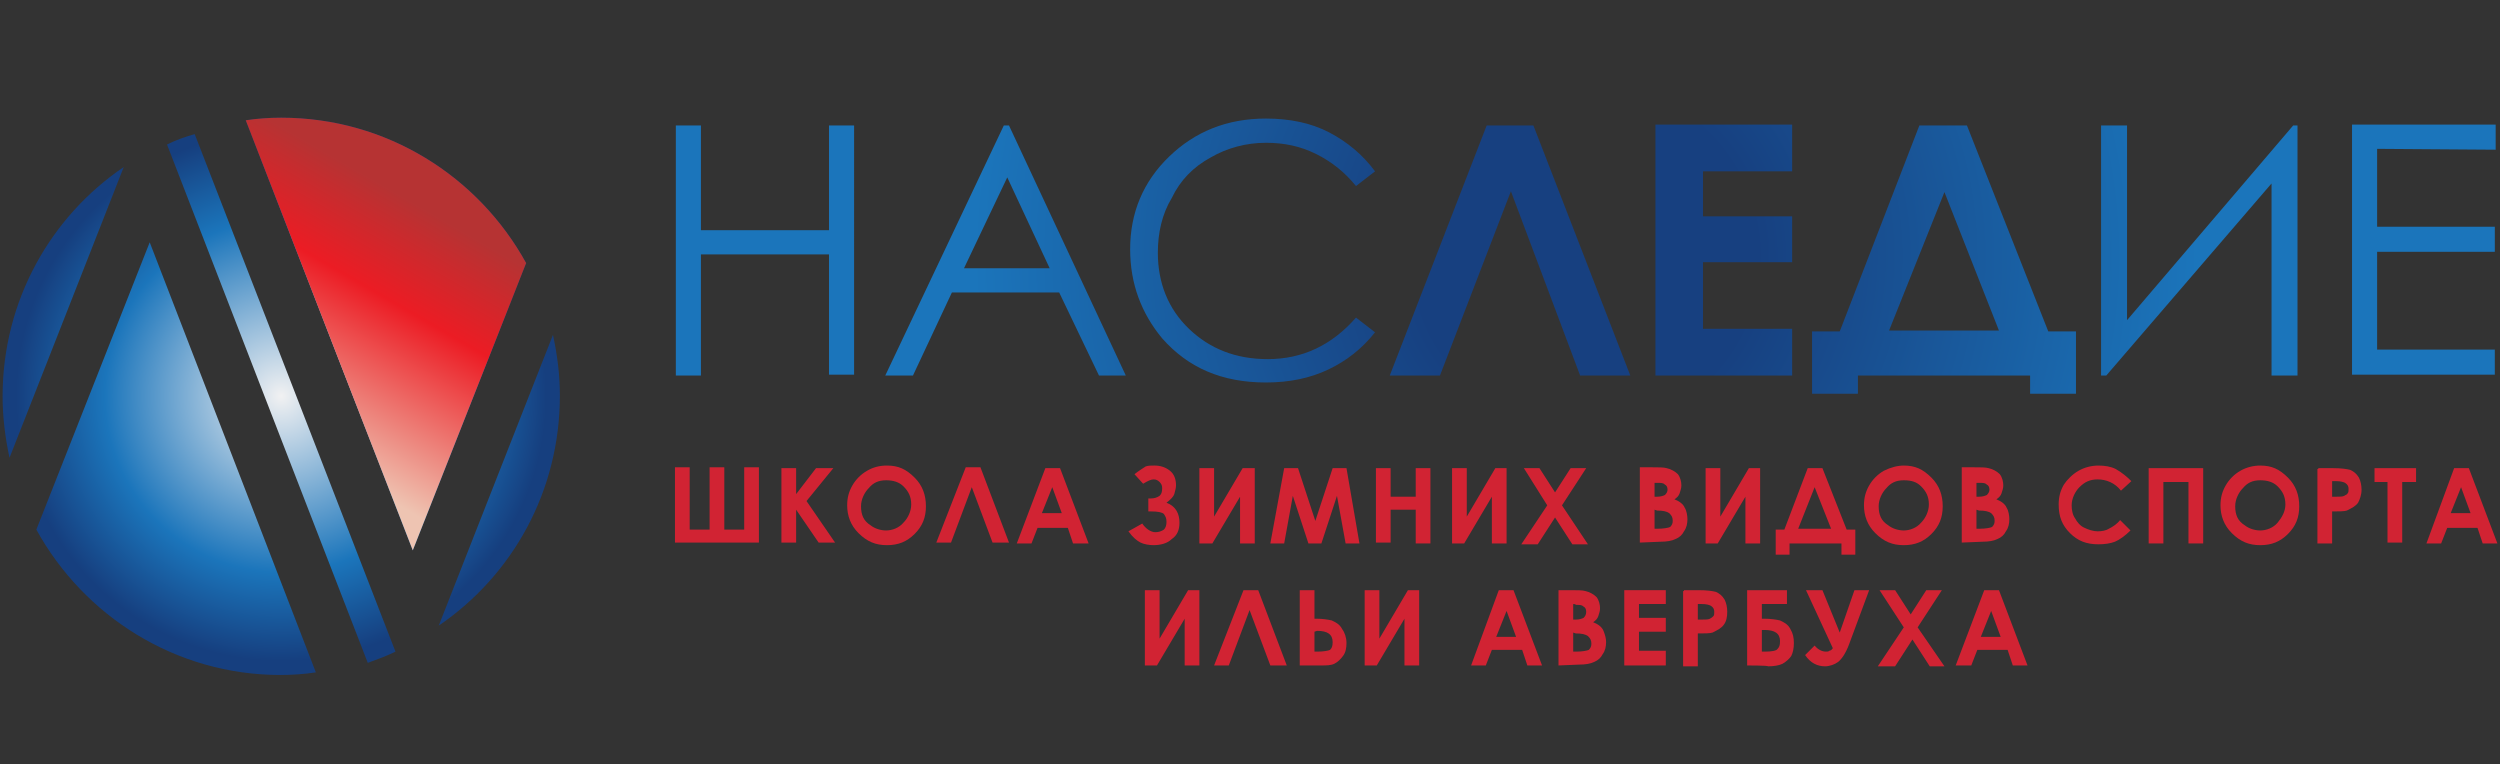 <?xml version="1.0" encoding="UTF-8"?> <svg xmlns="http://www.w3.org/2000/svg" xmlns:xlink="http://www.w3.org/1999/xlink" version="1.1" id="Layer_1" x="0px" y="0px" viewBox="0 0 288.9 88.3" style="enable-background:new 0 0 288.9 88.3;" xml:space="preserve"><rect x="0" y="0" width="288.9" height="88.3" fill="#333333" stroke="none"/> <style type="text/css"> .st0{fill:url(#SVGID_1_);} .st1{fill:#D12333;} .st2{fill:url(#SVGID_2_);} .st3{fill:url(#SVGID_3_);} </style> <radialGradient id="SVGID_1_" cx="183.25" cy="29.6" r="75.198" gradientUnits="userSpaceOnUse"> <stop offset="0.263" style="stop-color:#174080"></stop> <stop offset="0.941" style="stop-color:#1B75BB"></stop> </radialGradient> <path class="st0" d="M95.8,26.6H81V14.5h-2.9v28.9H81v-14h14.8v13.9h2.9V14.5h-2.9V26.6z M116,14.5l-13.7,28.9h3.2l4.5-9.6h12.4 l4.6,9.6h3.1l-13.5-28.9C116.6,14.5,116,14.5,116,14.5z M111.4,31l5-10.5l4.9,10.5H111.4z M139.9,18.2c1.9-1.1,4.1-1.7,6.4-1.7 c2.1,0,4,0.4,5.8,1.3s3.3,2.1,4.6,3.7l2.2-1.7c-1.4-1.9-3.2-3.4-5.3-4.5s-4.6-1.6-7.3-1.6c-4.5,0-8.2,1.5-11.2,4.4 s-4.5,6.5-4.5,10.7c0,4,1.3,7.4,3.7,10.3c3,3.4,6.9,5.1,12,5.1c2.7,0,5.1-0.5,7.2-1.5c2.1-1,3.9-2.4,5.4-4.3l-2.2-1.7 c-2.8,3.2-6.2,4.8-10.2,4.8c-3.7,0-6.7-1.2-9.1-3.5c-2.4-2.3-3.6-5.3-3.6-8.8c0-2.3,0.5-4.5,1.6-6.3 C136.4,20.8,137.9,19.3,139.9,18.2z M171.8,14.5l-11.2,28.9h5.8l8.2-21.3l8,21.3h5.8l-11.2-28.9C177.2,14.5,171.8,14.5,171.8,14.5z M191.3,43.4h15.8V38h-10.3v-7.7h10.3V25h-10.3v-5.2h10.3v-5.4h-15.8V43.4z M227.3,14.5h-5.5l-9.2,23.8h-3.2v7.2h5.3v-2.1h19.9v2.1 h5.3v-7.2h-3.2L227.3,14.5z M218.3,38.2l6.4-16l6.3,16H218.3z M245.8,37V14.5h-3v28.9h0.6l19.1-22.2v22.2h3V14.5H265L245.8,37z M288.4,17.3v-2.9h-16.6v28.9h16.5v-2.9h-13.6V29.1h13.6v-2.9h-13.6v-9L288.4,17.3L288.4,17.3z"></path> <g> <g> <g> <path class="st1" d="M82,61.2V54h1.7v7.2H86V54h1.7v8.7H78V54h1.7v7.2H82z"></path> <path class="st1" d="M90.3,54.1H92v3l2.3-3h2l-3.1,3.8l3.3,4.8h-1.9L92,58.9v3.8h-1.7V54.1z"></path> <path class="st1" d="M102.5,53.8c1.3,0,2.2,0.4,3.2,1.4c0.9,0.9,1.3,2,1.3,3.3s-0.4,2.3-1.3,3.2s-1.9,1.3-3.2,1.3 c-1.3,0-2.3-0.4-3.3-1.4c-0.9-0.9-1.3-2-1.3-3.2c0-0.9,0.2-1.6,0.6-2.3s1-1.3,1.7-1.7C100.9,54,101.6,53.8,102.5,53.8z M102.4,55.5c-0.9,0-1.5,0.3-2,0.9c-0.5,0.5-0.9,1.3-0.9,2.1c0,1,0.3,1.7,1.1,2.2c0.5,0.4,1.2,0.6,1.8,0.6c0.7,0,1.5-0.3,2-0.9 c0.5-0.5,0.9-1.3,0.9-2.1c0-0.9-0.3-1.5-0.9-2.1C103.9,55.7,103.2,55.5,102.4,55.5z"></path> <path class="st1" d="M114.7,62.7l-2.4-6.4l-2.4,6.4h-1.7l3.4-8.7h1.7l3.3,8.7H114.7z"></path> <path class="st1" d="M120.8,54.1h1.7l3.3,8.7H124l-0.6-1.8h-3.5l-0.7,1.8h-1.7L120.8,54.1z M121.6,56.3l-1.2,3h2.3L121.6,56.3z"></path> <path class="st1" d="M132,60.5c0.4,0.6,1,1,1.5,1c0.4,0,0.7-0.1,1-0.3c0.2-0.2,0.3-0.5,0.3-0.9s-0.1-0.6-0.3-0.9 c-0.2-0.2-0.7-0.3-1.5-0.3h-0.3v-1.5h0.3c0.4,0,0.7-0.1,1-0.3c0.2-0.2,0.3-0.4,0.3-0.9c0-0.3-0.1-0.5-0.3-0.7s-0.4-0.3-0.7-0.3 s-0.7,0.2-1.2,0.5l-1-1.1c0.5-0.4,1-0.7,1.3-0.9c0.3-0.1,0.6-0.1,1-0.1c0.7,0,1.3,0.2,1.8,0.6c0.5,0.4,0.7,1,0.7,1.7 c0,0.3-0.1,0.6-0.2,1c-0.1,0.3-0.4,0.6-0.9,1c1.1,0.4,1.5,1.3,1.5,2.3c0,0.9-0.3,1.5-0.9,1.9c-0.5,0.5-1.3,0.7-2.1,0.7 c-0.5,0-1.1-0.1-1.5-0.3s-0.9-0.6-1.4-1.3L132,60.5z"></path> <path class="st1" d="M145,54.1v8.7h-1.7v-5.4l-3.2,5.4h-1.5v-8.7h1.7v5.6l3.3-5.6H145z"></path> <path class="st1" d="M148.4,54.1h1.6l2,6.1l2-6.1h1.6l1.5,8.7h-1.6l-1-5.5l-1.8,5.5h-1.5l-1.8-5.5l-1,5.5h-1.6L148.4,54.1z"></path> <path class="st1" d="M159,54.1h1.7v3.3h2.9v-3.3h1.7v8.7h-1.7v-3.9h-2.9v3.8H159V54.1z"></path> <path class="st1" d="M174.1,54.1v8.7h-1.7v-5.4l-3.2,5.4h-1.4v-8.7h1.7v5.6l3.3-5.6H174.1z"></path> <path class="st1" d="M176.1,54.1h1.8l1.8,2.8l1.8-2.8h1.8l-2.8,4.3l3,4.5h-1.8l-2-3.1l-2,3.1h-1.9l3-4.5L176.1,54.1z"></path> <path class="st1" d="M189.5,62.7V54h1.4c0.7,0,1.4,0,1.7,0.1c0.5,0.1,1,0.4,1.3,0.7c0.3,0.4,0.4,0.9,0.4,1.3 c0,0.3-0.1,0.6-0.2,0.9c-0.1,0.3-0.3,0.5-0.6,0.7c0.5,0.2,1,0.5,1.2,1c0.2,0.3,0.3,0.9,0.3,1.3c0,0.5-0.1,1-0.4,1.4 c-0.2,0.4-0.5,0.7-1,0.9c-0.4,0.2-1,0.3-1.7,0.3L189.5,62.7L189.5,62.7L189.5,62.7z M191.2,55.6v1.8h0.3c0.4,0,0.7-0.1,0.9-0.2 c0.2-0.2,0.3-0.4,0.3-0.6c0-0.3-0.1-0.5-0.3-0.6c-0.2-0.2-0.4-0.2-0.9-0.2h-0.3V55.6z M191.2,58.9v2.2h0.4c0.6,0,1.2-0.1,1.4-0.2 c0.2-0.2,0.3-0.4,0.3-0.7c0-0.4-0.1-0.6-0.4-0.9c-0.3-0.2-0.7-0.3-1.4-0.3L191.2,58.9L191.2,58.9z"></path> <path class="st1" d="M203.4,54.1v8.7h-1.7v-5.4l-3.2,5.4h-1.4v-8.7h1.7v5.6l3.3-5.6H203.4z"></path> <path class="st1" d="M208.9,54.1h1.7l2.8,7.1h1v2.9h-1.6v-1.3h-6v1.3h-1.6v-2.9h1L208.9,54.1z M209.7,56.3l-1.9,4.8h3.8 L209.7,56.3z"></path> <path class="st1" d="M220,53.8c1.3,0,2.2,0.4,3.2,1.4c0.9,0.9,1.3,2,1.3,3.3s-0.4,2.3-1.3,3.2c-0.9,0.9-1.9,1.3-3.2,1.3 s-2.3-0.4-3.3-1.4c-0.9-0.9-1.3-2-1.3-3.2c0-0.9,0.2-1.6,0.6-2.3c0.4-0.7,1-1.3,1.7-1.7C218.5,54,219.3,53.8,220,53.8z M220,55.5 c-0.9,0-1.5,0.3-2,0.9c-0.5,0.5-0.9,1.3-0.9,2.1c0,1,0.3,1.7,1.1,2.2c0.5,0.4,1.2,0.6,1.8,0.6c0.7,0,1.5-0.3,2-0.9 c0.5-0.5,0.9-1.3,0.9-2.1c0-0.9-0.3-1.5-0.9-2.1C221.5,55.7,220.9,55.5,220,55.5z"></path> <path class="st1" d="M226.7,62.7V54h1.4c0.7,0,1.4,0,1.7,0.1c0.5,0.1,1,0.4,1.3,0.7c0.3,0.4,0.4,0.9,0.4,1.3 c0,0.3-0.1,0.6-0.2,0.9c-0.1,0.3-0.3,0.5-0.6,0.7c0.5,0.2,1,0.5,1.2,1c0.2,0.3,0.3,0.9,0.3,1.3c0,0.5-0.1,1-0.4,1.4 c-0.2,0.4-0.5,0.7-1,0.9c-0.4,0.2-1,0.3-1.7,0.3L226.7,62.7L226.7,62.7L226.7,62.7z M228.4,55.6v1.8h0.3c0.4,0,0.7-0.1,0.9-0.2 c0.2-0.2,0.3-0.4,0.3-0.6c0-0.3-0.1-0.5-0.3-0.6c-0.2-0.2-0.4-0.2-0.9-0.2h-0.3V55.6z M228.4,58.9v2.2h0.4c0.6,0,1.2-0.1,1.4-0.2 c0.2-0.2,0.3-0.4,0.3-0.7c0-0.4-0.1-0.6-0.4-0.9c-0.3-0.2-0.7-0.3-1.4-0.3L228.4,58.9L228.4,58.9z"></path> <path class="st1" d="M246.3,55.6l-1.2,1.1c-0.7-0.9-1.7-1.3-2.7-1.3c-0.9,0-1.5,0.3-2.1,0.9c-0.5,0.5-0.9,1.3-0.9,2.1 c0,0.5,0.1,1.1,0.4,1.5c0.2,0.4,0.6,0.9,1.1,1.1c0.4,0.2,1,0.4,1.5,0.4s1-0.1,1.3-0.3c0.4-0.2,0.9-0.5,1.3-1l1.2,1.2 c-0.6,0.6-1.3,1.1-1.8,1.3s-1.2,0.3-1.9,0.3c-1.4,0-2.4-0.4-3.3-1.3c-0.9-0.9-1.3-1.9-1.3-3.3c0-0.9,0.2-1.6,0.6-2.3 c0.4-0.6,1-1.2,1.7-1.6c0.7-0.4,1.5-0.6,2.3-0.6c0.7,0,1.4,0.1,2,0.4C245.2,54.6,245.8,55.1,246.3,55.6z"></path> <path class="st1" d="M248.3,54.1h6.3v8.7h-1.7v-7.1H250v7.1h-1.7V54.1L248.3,54.1z"></path> <path class="st1" d="M261.2,53.8c1.3,0,2.2,0.4,3.2,1.4c0.9,0.9,1.3,2,1.3,3.3s-0.4,2.3-1.3,3.2s-1.9,1.3-3.2,1.3 c-1.3,0-2.3-0.4-3.3-1.4c-0.9-0.9-1.3-2-1.3-3.2c0-0.9,0.2-1.6,0.6-2.3s1-1.3,1.7-1.7C259.6,54,260.4,53.8,261.2,53.8z M261.2,55.5c-0.9,0-1.5,0.3-2,0.9c-0.5,0.5-0.9,1.3-0.9,2.1c0,1,0.3,1.7,1.1,2.2c0.5,0.4,1.2,0.6,1.8,0.6c0.7,0,1.5-0.3,2-0.9 s0.9-1.3,0.9-2.1c0-0.9-0.3-1.5-0.9-2.1C262.7,55.7,262,55.5,261.2,55.5z"></path> <path class="st1" d="M267.9,54.1h1.7c1,0,1.6,0.1,2,0.2c0.4,0.2,0.7,0.4,1,0.9c0.2,0.4,0.3,0.9,0.3,1.4c0,0.6-0.2,1.1-0.4,1.5 c-0.3,0.4-0.7,0.6-1.3,0.9c-0.3,0.1-0.9,0.1-1.7,0.1v3.7h-1.7v-8.6h0.1V54.1z M269.5,57.4h0.5c0.4,0,0.7,0,0.9-0.1 c0.1-0.1,0.3-0.1,0.4-0.3c0.1-0.1,0.1-0.3,0.1-0.5c0-0.3-0.1-0.5-0.4-0.7c-0.2-0.1-0.5-0.2-1.1-0.2h-0.4V57.4z"></path> <path class="st1" d="M274.4,54.1h4.8v1.6h-1.6v7h-1.7v-7h-1.5L274.4,54.1L274.4,54.1z"></path> <path class="st1" d="M283.6,54.1h1.7l3.3,8.7h-1.7l-0.6-1.8h-3.5l-0.7,1.8h-1.7L283.6,54.1z M284.4,56.3l-1.2,3h2.3L284.4,56.3z"></path> </g> <g> <path class="st1" d="M138.6,68.2v8.7h-1.7v-5.4l-3.2,5.4h-1.4v-8.7h1.7v5.6l3.3-5.6H138.6z"></path> <path class="st1" d="M146.8,76.9l-2.4-6.4l-2.4,6.4h-1.7l3.4-8.7h1.7l3.3,8.7H146.8z"></path> <path class="st1" d="M150.2,76.9v-8.7h1.7v3.3h0.3c0.6,0,1.3,0.1,1.7,0.2c0.4,0.2,0.9,0.4,1.2,1c0.3,0.4,0.5,1,0.5,1.6 s-0.1,1.1-0.4,1.5c-0.3,0.4-0.6,0.7-1,0.9c-0.4,0.2-0.9,0.2-1.6,0.2H150.2L150.2,76.9z M151.9,73v2.3h0.4c0.6,0,1.2-0.1,1.4-0.2 c0.2-0.2,0.3-0.4,0.3-0.9c0-0.9-0.6-1.3-1.8-1.3L151.9,73L151.9,73z"></path> <path class="st1" d="M164,68.2v8.7h-1.7v-5.4l-3.2,5.4h-1.4v-8.7h1.7v5.6l3.3-5.6H164z"></path> <path class="st1" d="M173.2,68.2h1.7l3.3,8.7h-1.7l-0.6-1.8h-3.5l-0.7,1.8H170L173.2,68.2z M174.1,70.6l-1.2,3h2.3L174.1,70.6z"></path> <path class="st1" d="M180.1,76.9v-8.7h1.4c0.7,0,1.4,0,1.7,0.1c0.5,0.1,1,0.4,1.3,0.7c0.3,0.4,0.4,0.9,0.4,1.3 c0,0.3-0.1,0.6-0.2,0.9c-0.1,0.3-0.3,0.5-0.6,0.7c0.5,0.2,1,0.5,1.2,1s0.3,0.9,0.3,1.3c0,0.5-0.1,1-0.4,1.4 c-0.2,0.4-0.5,0.7-1,0.9c-0.4,0.2-1,0.3-1.7,0.3L180.1,76.9L180.1,76.9L180.1,76.9z M181.8,69.8v1.8h0.3c0.4,0,0.7-0.1,0.9-0.2 c0.2-0.2,0.3-0.4,0.3-0.7s-0.1-0.5-0.3-0.6c-0.2-0.2-0.4-0.2-0.9-0.2C182.1,69.8,181.8,69.8,181.8,69.8z M181.8,73.1v2.2h0.4 c0.6,0,1.2-0.1,1.4-0.2c0.2-0.2,0.3-0.4,0.3-0.7c0-0.4-0.1-0.6-0.4-0.9c-0.3-0.2-0.7-0.3-1.4-0.3L181.8,73.1L181.8,73.1z"></path> <path class="st1" d="M187.7,68.2h4.8v1.6h-3.1v1.6h3.1V73h-3.1v2.2h3.1v1.7h-4.8V68.2z"></path> <path class="st1" d="M194.6,68.2h1.7c1,0,1.6,0.1,2,0.2c0.4,0.2,0.7,0.4,1,0.9c0.2,0.4,0.3,0.9,0.3,1.4c0,0.6-0.1,1.1-0.4,1.5 c-0.3,0.4-0.7,0.6-1.3,0.9c-0.3,0.1-0.9,0.1-1.7,0.1V77h-1.7v-8.7h0.1V68.2z M196.2,71.6h0.5c0.4,0,0.7,0,0.9-0.1 s0.3-0.2,0.4-0.3c0.1-0.1,0.1-0.3,0.1-0.5c0-0.3-0.1-0.5-0.4-0.7c-0.2-0.1-0.5-0.2-1.1-0.2h-0.4V71.6L196.2,71.6z"></path> <path class="st1" d="M201.9,76.9v-8.7h4.6v1.6h-2.9v1.7h0.3c0.7,0,1.4,0.1,1.8,0.2c0.4,0.2,0.9,0.4,1.2,1c0.3,0.5,0.4,1,0.4,1.6 s-0.1,1.1-0.3,1.5c-0.2,0.3-0.5,0.6-1,0.9c-0.4,0.2-1,0.3-1.7,0.3C204.4,76.9,201.9,76.9,201.9,76.9z M203.6,73v2.3h0.4 c0.7,0,1.3-0.1,1.4-0.3c0.2-0.2,0.3-0.4,0.3-0.9c0-0.9-0.6-1.3-1.8-1.3h-0.3L203.6,73L203.6,73z"></path> <path class="st1" d="M211.8,74.9l-3.1-6.7h1.9l2,4.9l1.7-4.9h1.7l-2.3,6.2c-0.4,1.1-0.9,1.8-1.3,2.1c-0.4,0.3-1,0.5-1.5,0.5 c-0.9,0-1.7-0.4-2.3-1.3l1.1-1.1c0.4,0.5,0.9,0.7,1.3,0.7c0.2,0,0.3,0,0.4-0.1C211.5,75.2,211.7,75.1,211.8,74.9z"></path> <path class="st1" d="M217.2,68.2h1.8l1.8,2.8l1.8-2.8h1.8l-2.8,4.3l3.1,4.5H223l-2-3.1l-2,3.1h-2l3-4.5L217.2,68.2z"></path> <path class="st1" d="M229.3,68.2h1.7l3.3,8.7h-1.7l-0.6-1.8h-3.5l-0.7,1.8H226L229.3,68.2z M230.1,70.6l-1.2,3h2.3L230.1,70.6z"></path> </g> </g> </g> <g> <g> <radialGradient id="SVGID_2_" cx="32.493" cy="45.769" r="32.173" gradientUnits="userSpaceOnUse"> <stop offset="0" style="stop-color:#F1F1F2"></stop> <stop offset="0.634" style="stop-color:#1B75BB"></stop> <stop offset="0.952" style="stop-color:#163F7F"></stop> </radialGradient> <path class="st2" d="M63.9,38.7L50.7,72.3c8.5-5.8,14-15.5,14-26.6C64.7,43.3,64.4,41,63.9,38.7z M19.3,16.7l23.2,59.9 c1.1-0.4,2.2-0.8,3.2-1.3L22.5,15.5C21.4,15.8,20.3,16.2,19.3,16.7z M32.5,13.6c-1.4,0-2.8,0.1-4.1,0.3l19.3,49.7l13.1-33.2 C55.3,20.4,44.7,13.6,32.5,13.6z M0.3,45.8c0,2.4,0.3,4.8,0.8,7.1l13.2-33.6C5.9,25,0.3,34.7,0.3,45.8z M4.2,61.2 c5.5,10,16.1,16.8,28.2,16.8c1.4,0,2.8-0.1,4.1-0.3L17.3,28L4.2,61.2z"></path> </g> <linearGradient id="SVGID_3_" gradientUnits="userSpaceOnUse" x1="29.679" y1="53.163" x2="49.673" y2="18.532"> <stop offset="9.139780e-02" style="stop-color:#EEC4B2"></stop> <stop offset="0.591" style="stop-color:#EC1C24"></stop> <stop offset="0.871" style="stop-color:#B63333"></stop> </linearGradient> <path class="st3" d="M32.5,13.6c-1.4,0-2.8,0.1-4.1,0.3l19.3,49.7l13.1-33.2C55.3,20.4,44.7,13.6,32.5,13.6z"></path> </g> </svg> 